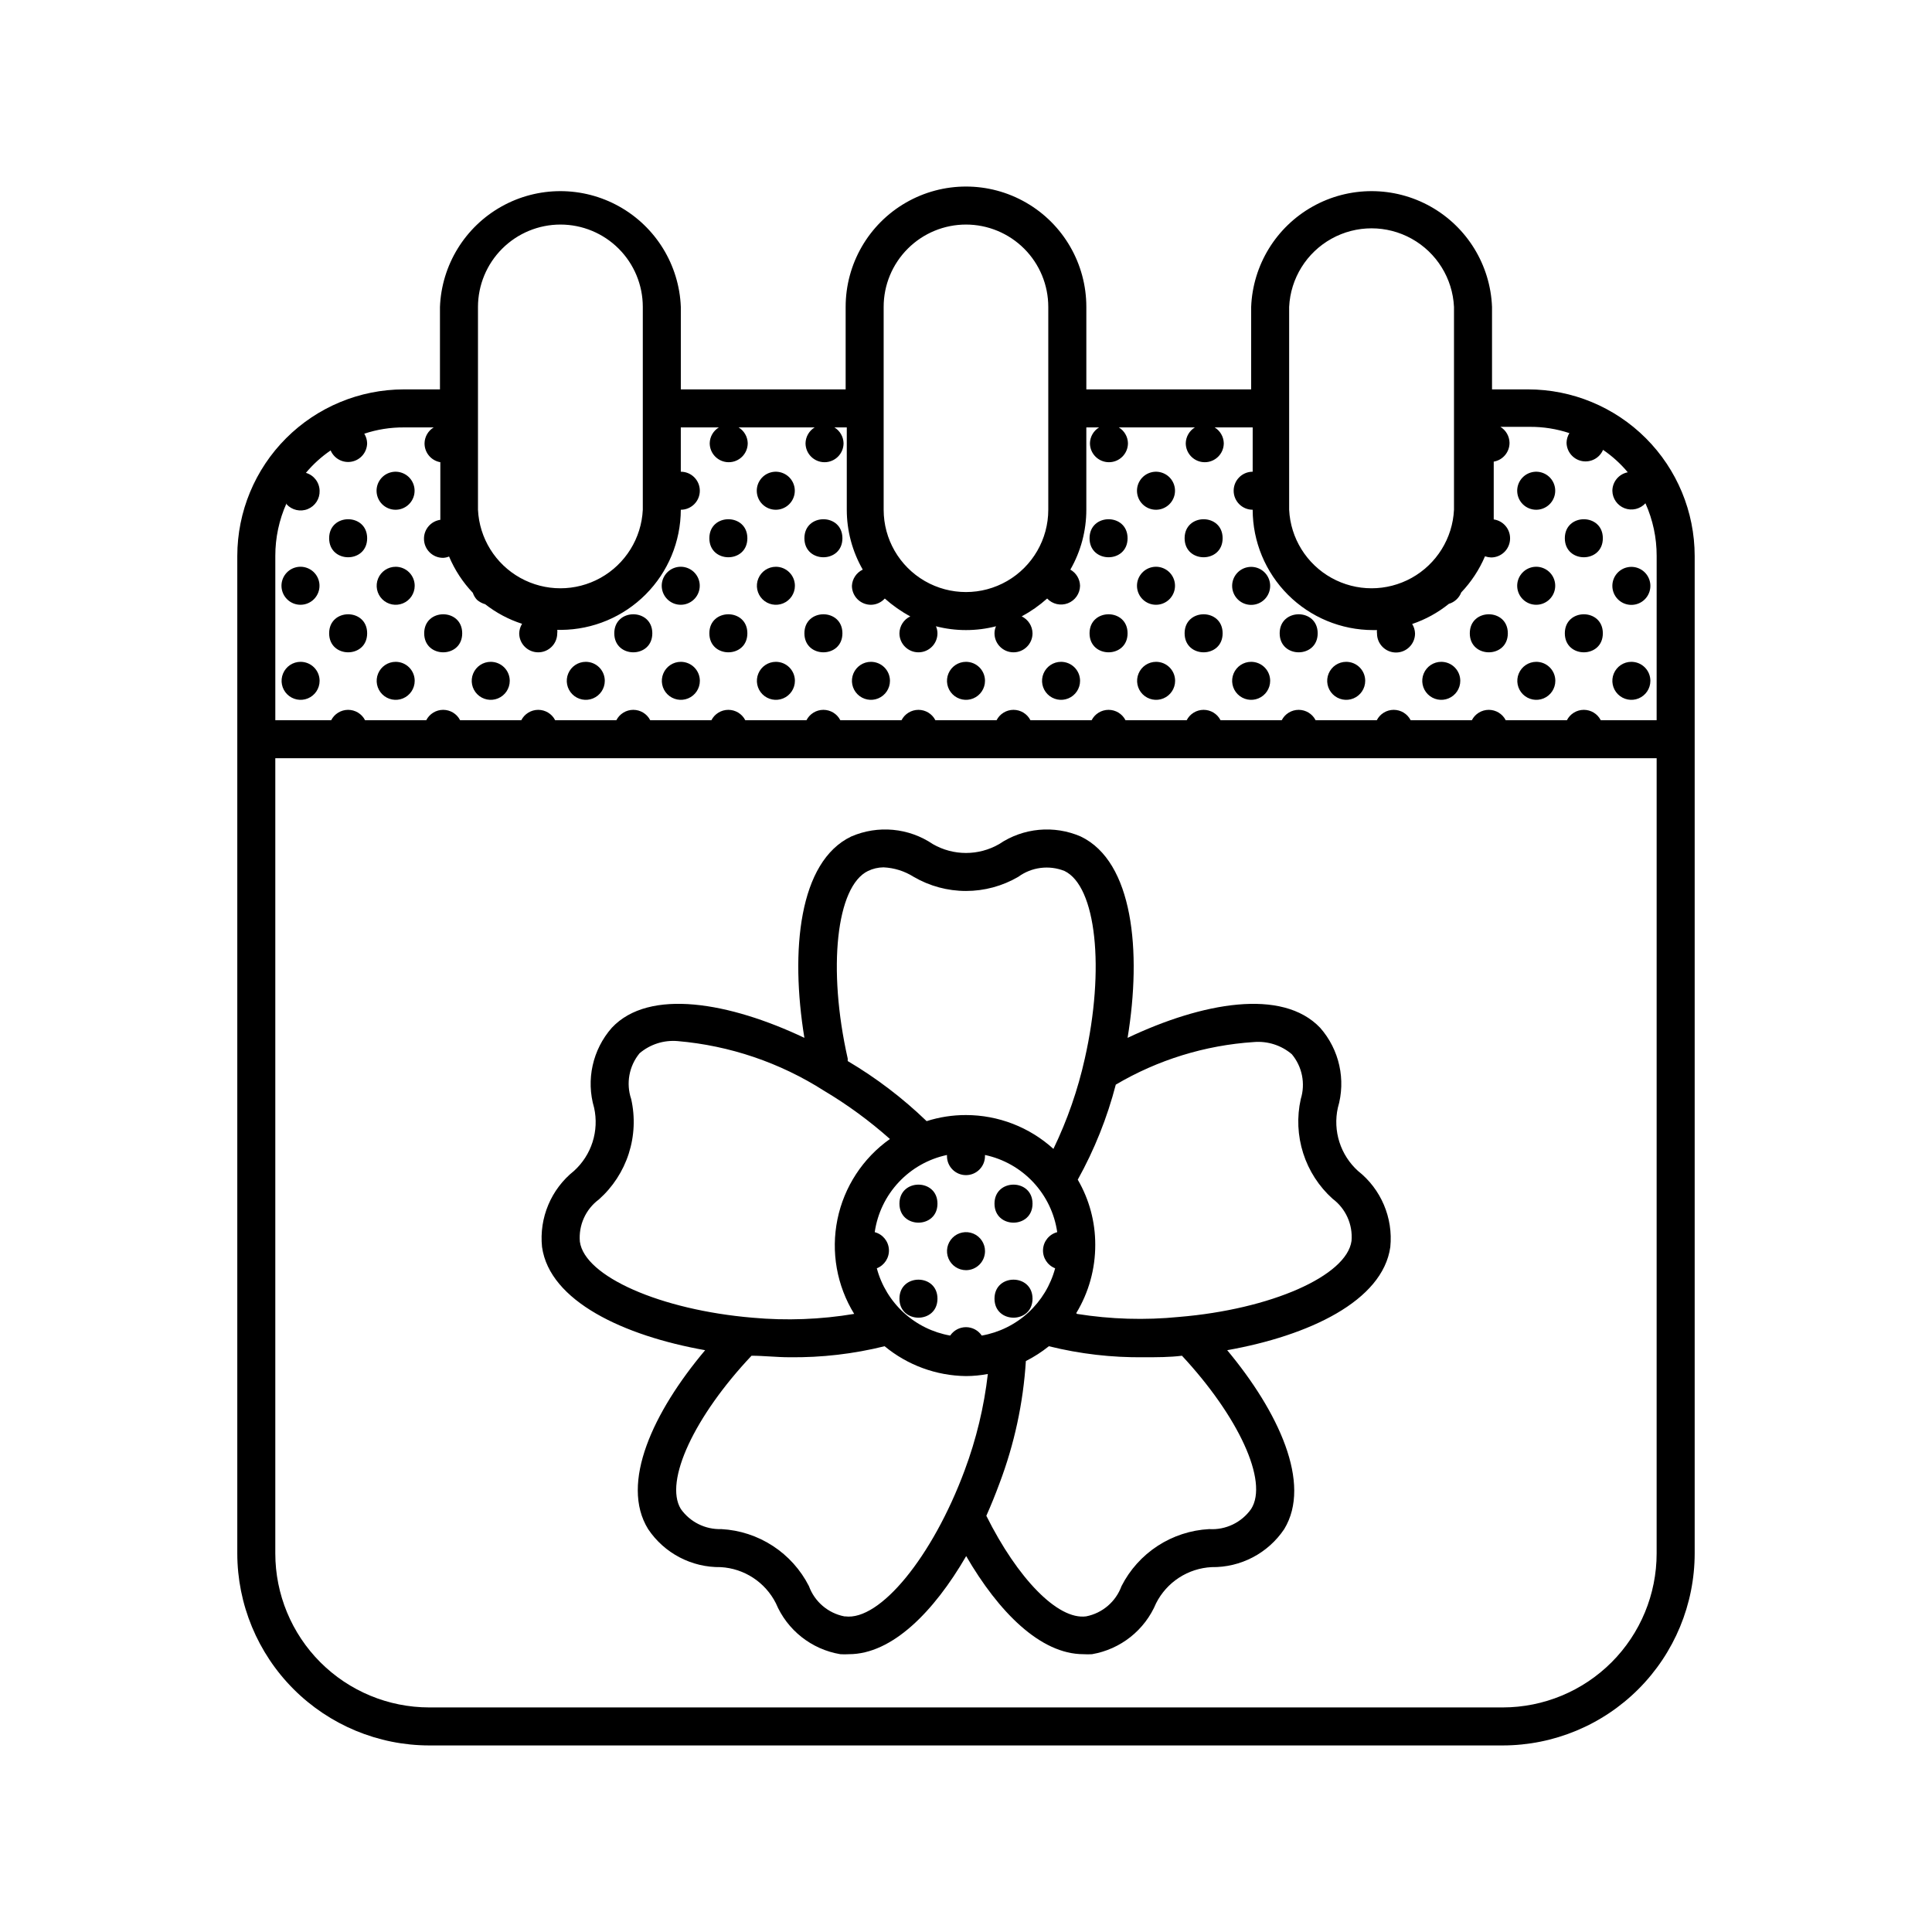 <?xml version="1.0" encoding="UTF-8"?>
<!-- Uploaded to: ICON Repo, www.iconrepo.com, Generator: ICON Repo Mixer Tools -->
<svg fill="#000000" width="800px" height="800px" version="1.1" viewBox="144 144 512 512" xmlns="http://www.w3.org/2000/svg">
 <g>
  <path d="m576.33 319.39c-2.039 0-3.875 1.227-4.656 3.109-0.777 1.883-0.348 4.047 1.094 5.488 1.441 1.441 3.609 1.875 5.492 1.094 1.879-0.781 3.109-2.617 3.109-4.656 0-1.336-0.531-2.617-1.477-3.562-0.945-0.945-2.227-1.473-3.562-1.473z"/>
  <path d="m568.77 286.64c0 6.719-10.074 6.719-10.074 0 0-6.715 10.074-6.715 10.074 0"/>
  <path d="m568.77 311.83c0 6.719-10.074 6.719-10.074 0s10.074-6.719 10.074 0"/>
  <path d="m551.14 319.39c-2.035 0-3.875 1.227-4.652 3.109-0.781 1.883-0.352 4.047 1.09 5.488 1.441 1.441 3.609 1.875 5.492 1.094 1.883-0.781 3.109-2.617 3.109-4.656 0-1.336-0.531-2.617-1.477-3.562-0.945-0.945-2.227-1.473-3.562-1.473z"/>
  <path d="m572.75 302.81c1.691 1.707 4.356 1.98 6.359 0.656 2.004-1.328 2.793-3.883 1.883-6.109-0.91-2.223-3.262-3.496-5.621-3.039-2.359 0.453-4.066 2.512-4.082 4.918-0.008 1.336 0.52 2.625 1.461 3.574z"/>
  <path d="m551.14 279.09c2.402-0.016 4.461-1.723 4.918-4.082 0.457-2.359-0.816-4.715-3.043-5.621-2.223-0.91-4.777-0.121-6.106 1.883-1.324 2.004-1.051 4.664 0.652 6.359 0.953 0.941 2.238 1.469 3.578 1.461z"/>
  <path d="m543.59 311.83c0 6.719-10.078 6.719-10.078 0s10.078-6.719 10.078 0"/>
  <path d="m525.95 319.39c-2.035 0-3.875 1.227-4.652 3.109-0.781 1.883-0.348 4.047 1.09 5.488 1.441 1.441 3.609 1.875 5.492 1.094 1.883-0.781 3.109-2.617 3.109-4.656 0-1.336-0.531-2.617-1.477-3.562-0.941-0.945-2.227-1.473-3.562-1.473z"/>
  <path d="m551.14 304.27c2.402-0.012 4.461-1.723 4.918-4.082 0.457-2.356-0.816-4.711-3.043-5.617-2.223-0.91-4.777-0.121-6.106 1.883-1.324 2.004-1.051 4.664 0.652 6.356 0.953 0.945 2.238 1.469 3.578 1.461z"/>
  <path d="m500.76 319.39c-2.039 0-3.875 1.227-4.656 3.109s-0.348 4.047 1.094 5.488c1.441 1.441 3.606 1.875 5.488 1.094s3.109-2.617 3.109-4.656c0-1.336-0.527-2.617-1.473-3.562-0.945-0.945-2.227-1.473-3.562-1.473z"/>
  <path d="m493.2 311.83c0 6.719-10.074 6.719-10.074 0s10.074-6.719 10.074 0"/>
  <path d="m475.57 319.39c-2.039 0-3.875 1.227-4.656 3.109-0.777 1.883-0.348 4.047 1.094 5.488 1.441 1.441 3.609 1.875 5.488 1.094 1.883-0.781 3.113-2.617 3.113-4.656 0-1.336-0.531-2.617-1.477-3.562-0.945-0.945-2.227-1.473-3.562-1.473z"/>
  <path d="m468.01 286.64c0 6.719-10.074 6.719-10.074 0 0-6.715 10.074-6.715 10.074 0"/>
  <path d="m468.01 311.83c0 6.719-10.074 6.719-10.074 0s10.074-6.719 10.074 0"/>
  <path d="m450.38 319.39c-2.039 0-3.875 1.227-4.652 3.109-0.781 1.883-0.352 4.047 1.09 5.488 1.441 1.441 3.609 1.875 5.492 1.094 1.883-0.781 3.109-2.617 3.109-4.656 0-1.336-0.531-2.617-1.477-3.562-0.945-0.945-2.227-1.473-3.562-1.473z"/>
  <path d="m471.99 302.81c1.691 1.707 4.356 1.98 6.359 0.656 2.004-1.328 2.789-3.883 1.883-6.109-0.91-2.223-3.262-3.496-5.621-3.039-2.359 0.453-4.066 2.512-4.082 4.918-0.008 1.336 0.52 2.625 1.461 3.574z"/>
  <path d="m442.82 286.64c0 6.719-10.078 6.719-10.078 0 0-6.715 10.078-6.715 10.078 0"/>
  <path d="m450.38 279.09c2.402-0.016 4.461-1.723 4.918-4.082s-0.816-4.715-3.043-5.621c-2.223-0.91-4.777-0.121-6.106 1.883-1.324 2.004-1.051 4.664 0.652 6.359 0.953 0.941 2.238 1.469 3.578 1.461z"/>
  <path d="m442.82 311.83c0 6.719-10.078 6.719-10.078 0s10.078-6.719 10.078 0"/>
  <path d="m425.19 319.39c-2.035 0-3.875 1.227-4.652 3.109-0.781 1.883-0.348 4.047 1.09 5.488 1.441 1.441 3.609 1.875 5.492 1.094 1.883-0.781 3.109-2.617 3.109-4.656 0-1.336-0.531-2.617-1.477-3.562-0.945-0.945-2.227-1.473-3.562-1.473z"/>
  <path d="m450.38 304.27c2.402-0.012 4.461-1.723 4.918-4.082 0.457-2.356-0.816-4.711-3.043-5.617-2.223-0.91-4.777-0.121-6.106 1.883-1.324 2.004-1.051 4.664 0.652 6.356 0.953 0.945 2.238 1.469 3.578 1.461z"/>
  <path d="m400 319.39c-2.039 0-3.875 1.227-4.656 3.109s-0.348 4.047 1.094 5.488c1.438 1.441 3.606 1.875 5.488 1.094 1.883-0.781 3.109-2.617 3.109-4.656 0-1.336-0.531-2.617-1.473-3.562-0.945-0.945-2.227-1.473-3.562-1.473z"/>
  <path d="m374.81 319.39c-2.039 0-3.875 1.227-4.656 3.109-0.777 1.883-0.348 4.047 1.094 5.488 1.441 1.441 3.606 1.875 5.488 1.094s3.113-2.617 3.113-4.656c0-1.336-0.531-2.617-1.477-3.562-0.945-0.945-2.227-1.473-3.562-1.473z"/>
  <path d="m367.25 286.64c0 6.719-10.074 6.719-10.074 0 0-6.715 10.074-6.715 10.074 0"/>
  <path d="m349.62 294.2c-2.039 0-3.875 1.227-4.652 3.109-0.781 1.883-0.352 4.051 1.09 5.492 1.441 1.438 3.609 1.871 5.492 1.09 1.883-0.777 3.109-2.617 3.109-4.652 0-1.336-0.531-2.621-1.477-3.562-0.945-0.945-2.227-1.477-3.562-1.477z"/>
  <path d="m367.25 311.83c0 6.719-10.074 6.719-10.074 0s10.074-6.719 10.074 0"/>
  <path d="m349.62 319.39c-2.039 0-3.875 1.227-4.652 3.109-0.781 1.883-0.352 4.047 1.09 5.488 1.441 1.441 3.609 1.875 5.492 1.094s3.109-2.617 3.109-4.656c0-1.336-0.531-2.617-1.477-3.562-0.945-0.945-2.227-1.473-3.562-1.473z"/>
  <path d="m342.06 286.64c0 6.719-10.074 6.719-10.074 0 0-6.715 10.074-6.715 10.074 0"/>
  <path d="m349.62 279.09c2.402-0.016 4.461-1.723 4.918-4.082 0.457-2.359-0.816-4.715-3.043-5.621-2.223-0.91-4.781-0.121-6.106 1.883s-1.051 4.664 0.652 6.359c0.953 0.941 2.238 1.469 3.578 1.461z"/>
  <path d="m342.06 311.83c0 6.719-10.074 6.719-10.074 0s10.074-6.719 10.074 0"/>
  <path d="m324.43 319.39c-2.035 0-3.875 1.227-4.652 3.109-0.781 1.883-0.352 4.047 1.09 5.488 1.441 1.441 3.609 1.875 5.492 1.094 1.883-0.781 3.109-2.617 3.109-4.656 0-1.336-0.531-2.617-1.477-3.562-0.945-0.945-2.227-1.473-3.562-1.473z"/>
  <path d="m316.87 311.83c0 6.719-10.078 6.719-10.078 0s10.078-6.719 10.078 0"/>
  <path d="m299.24 319.39c-2.039 0-3.875 1.227-4.656 3.109s-0.348 4.047 1.094 5.488c1.438 1.441 3.606 1.875 5.488 1.094 1.883-0.781 3.109-2.617 3.109-4.656 0-1.336-0.531-2.617-1.473-3.562-0.945-0.945-2.227-1.473-3.562-1.473z"/>
  <path d="m324.43 304.27c2.402-0.012 4.461-1.723 4.918-4.082 0.457-2.356-0.816-4.711-3.039-5.617-2.227-0.91-4.781-0.121-6.109 1.883-1.324 2.004-1.051 4.664 0.656 6.356 0.949 0.945 2.238 1.469 3.574 1.461z"/>
  <path d="m274.05 319.39c-2.039 0-3.875 1.227-4.656 3.109-0.777 1.883-0.348 4.047 1.094 5.488 1.441 1.441 3.606 1.875 5.488 1.094 1.883-0.781 3.113-2.617 3.113-4.656 0-1.336-0.531-2.617-1.477-3.562-0.945-0.945-2.227-1.473-3.562-1.473z"/>
  <path d="m248.86 294.2c-2.039 0-3.875 1.227-4.656 3.109-0.777 1.883-0.348 4.051 1.094 5.492 1.441 1.438 3.609 1.871 5.492 1.09 1.883-0.777 3.109-2.617 3.109-4.652 0-1.336-0.531-2.621-1.477-3.562-0.945-0.945-2.227-1.477-3.562-1.477z"/>
  <path d="m266.49 311.83c0 6.719-10.074 6.719-10.074 0s10.074-6.719 10.074 0"/>
  <path d="m248.86 319.39c-2.039 0-3.875 1.227-4.656 3.109-0.777 1.883-0.348 4.047 1.094 5.488 1.441 1.441 3.609 1.875 5.492 1.094 1.883-0.781 3.109-2.617 3.109-4.656 0-1.336-0.531-2.617-1.477-3.562-0.945-0.945-2.227-1.473-3.562-1.473z"/>
  <path d="m241.3 286.64c0 6.719-10.074 6.719-10.074 0 0-6.715 10.074-6.715 10.074 0"/>
  <path d="m248.86 279.09c2.402-0.016 4.461-1.723 4.918-4.082 0.457-2.359-0.816-4.715-3.043-5.621-2.223-0.91-4.781-0.121-6.106 1.883s-1.051 4.664 0.652 6.359c0.953 0.941 2.238 1.469 3.578 1.461z"/>
  <path d="m241.3 311.83c0 6.719-10.074 6.719-10.074 0s10.074-6.719 10.074 0"/>
  <path d="m223.66 319.39c-2.035 0-3.875 1.227-4.652 3.109-0.781 1.883-0.352 4.047 1.09 5.488 1.441 1.441 3.609 1.875 5.492 1.094s3.109-2.617 3.109-4.656c0-1.336-0.531-2.617-1.477-3.562-0.945-0.945-2.227-1.473-3.562-1.473z"/>
  <path d="m223.66 304.27c2.402-0.012 4.461-1.723 4.918-4.082 0.457-2.356-0.816-4.711-3.039-5.617-2.227-0.91-4.781-0.121-6.109 1.883-1.324 2.004-1.051 4.664 0.656 6.356 0.949 0.945 2.234 1.469 3.574 1.461z"/>
  <path d="m251.02 247.19c-11.703 0.016-22.922 4.668-31.195 12.941-8.273 8.273-12.926 19.492-12.941 31.195v264.35c0.016 13.484 5.375 26.41 14.902 35.949 9.527 9.539 22.449 14.91 35.934 14.934h284.55c13.484-0.023 26.406-5.394 35.934-14.934 9.531-9.539 14.887-22.465 14.902-35.949v-264.35c-0.016-11.703-4.668-22.922-12.941-31.195-8.273-8.273-19.492-12.926-31.191-12.941h-9.574v-21.863c-0.441-11.102-6.617-21.176-16.312-26.602-9.695-5.43-21.512-5.43-31.207 0-9.695 5.426-15.871 15.5-16.312 26.602v21.867l-43.68-0.004v-21.863c0-11.395-6.078-21.922-15.945-27.617-9.867-5.699-22.023-5.699-31.891 0-9.867 5.695-15.949 16.223-15.949 27.617v21.867l-43.68-0.004v-21.863c-0.441-11.102-6.617-21.176-16.312-26.602-9.695-5.43-21.512-5.43-31.207 0-9.691 5.426-15.871 15.5-16.312 26.602v21.867zm41.512-43.68c5.785 0 11.336 2.301 15.426 6.391 4.09 4.09 6.391 9.641 6.391 15.426v53.758c-0.363 7.551-4.606 14.383-11.211 18.059-6.609 3.676-14.648 3.676-21.258 0-6.609-3.676-10.848-10.508-11.211-18.059v-53.758c0.012-5.789 2.32-11.34 6.422-15.43 4.098-4.09 9.652-6.387 15.441-6.387zm107.46 0c5.785 0 11.332 2.301 15.426 6.391 4.09 4.09 6.387 9.641 6.387 15.426v53.758c0 7.793-4.156 14.992-10.906 18.891-6.75 3.898-15.066 3.898-21.816 0-6.75-3.898-10.906-11.098-10.906-18.891v-53.758c0-5.785 2.297-11.336 6.391-15.426 4.09-4.09 9.637-6.391 15.426-6.391zm129.33 21.816v53.758c-0.363 7.551-4.606 14.383-11.215 18.059s-14.648 3.676-21.254 0c-6.609-3.676-10.852-10.508-11.215-18.059v-53.758c0.363-7.555 4.606-14.383 11.215-18.059 6.606-3.676 14.645-3.676 21.254 0s10.852 10.504 11.215 18.059zm53.703 330.35c0 10.812-4.293 21.188-11.934 28.84-7.641 7.648-18.008 11.957-28.824 11.969h-284.55c-10.812-0.012-21.18-4.32-28.824-11.969-7.641-7.652-11.934-18.027-11.934-28.84v-210.74h366.07zm0-220.82h-14.812c-0.859-1.684-2.59-2.742-4.481-2.742s-3.625 1.059-4.484 2.742h-16.223c-0.863-1.684-2.594-2.742-4.484-2.742s-3.621 1.059-4.484 2.742h-16.223c-0.863-1.684-2.594-2.742-4.484-2.742s-3.621 1.059-4.484 2.742h-16.223c-0.863-1.684-2.594-2.742-4.484-2.742-1.891 0-3.621 1.059-4.484 2.742h-16.223c-0.859-1.684-2.594-2.742-4.481-2.742-1.891 0-3.625 1.059-4.484 2.742h-16.223c-0.863-1.684-2.594-2.742-4.484-2.742s-3.621 1.059-4.484 2.742h-16.223c-0.863-1.684-2.594-2.742-4.484-2.742s-3.621 1.059-4.484 2.742h-16.223c-0.863-1.684-2.594-2.742-4.484-2.742s-3.621 1.059-4.484 2.742h-16.223c-0.859-1.684-2.594-2.742-4.484-2.742-1.887 0-3.621 1.059-4.481 2.742h-16.223c-0.863-1.684-2.594-2.742-4.484-2.742-1.891 0-3.621 1.059-4.484 2.742h-16.223c-0.863-1.684-2.594-2.742-4.484-2.742s-3.621 1.059-4.484 2.742h-16.223c-0.863-1.684-2.594-2.742-4.484-2.742s-3.621 1.059-4.484 2.742h-16.223c-0.859-1.684-2.594-2.742-4.484-2.742s-3.621 1.059-4.481 2.742h-16.223c-0.863-1.684-2.594-2.742-4.484-2.742s-3.625 1.059-4.484 2.742h-14.812v-43.527c-0.008-4.812 1.004-9.566 2.973-13.957 0.016 0.082 0.016 0.168 0 0.254 1.422 1.566 3.676 2.078 5.637 1.277 1.957-0.801 3.211-2.738 3.129-4.856-0.043-2.203-1.512-4.121-3.629-4.738 1.898-2.273 4.102-4.273 6.551-5.941 0.934 2.191 3.277 3.43 5.613 2.965 2.34-0.461 4.031-2.5 4.059-4.883-0.023-0.891-0.285-1.758-0.754-2.516 3.379-1.125 6.918-1.688 10.48-1.664h7.91c-1.469 0.891-2.379 2.465-2.422 4.18-0.035 2.481 1.738 4.617 4.184 5.039v12.598 2.672-0.004c-2.504 0.355-4.359 2.512-4.332 5.039 0 1.336 0.531 2.617 1.477 3.562 0.941 0.945 2.223 1.477 3.562 1.477 0.555-0.016 1.102-0.137 1.609-0.355 1.5 3.566 3.633 6.824 6.297 9.625 0.23 0.695 0.609 1.328 1.109 1.863 0.629 0.539 1.367 0.938 2.168 1.16 2.926 2.289 6.234 4.047 9.773 5.188-0.473 0.758-0.73 1.629-0.758 2.519 0 2.781 2.258 5.039 5.039 5.039 2.785 0 5.039-2.258 5.039-5.039 0.047-0.301 0.047-0.605 0-0.906h1.059c8.41-0.066 16.453-3.449 22.387-9.41s9.277-14.02 9.301-22.43c2.785 0 5.039-2.258 5.039-5.039 0-2.785-2.254-5.039-5.039-5.039v-11.738h10.078c-1.465 0.891-2.379 2.465-2.418 4.18 0 2.785 2.254 5.039 5.039 5.039 2.781 0 5.035-2.254 5.035-5.039-0.039-1.715-0.953-3.289-2.418-4.18h20.152c-1.465 0.891-2.375 2.465-2.418 4.18 0 2.785 2.258 5.039 5.039 5.039s5.039-2.254 5.039-5.039c-0.043-1.715-0.953-3.289-2.418-4.18h3.273v21.816c0 5.566 1.461 11.039 4.231 15.867-1.668 0.793-2.773 2.438-2.871 4.285 0 1.336 0.531 2.617 1.477 3.562 0.945 0.941 2.227 1.473 3.562 1.473 1.402-0.016 2.738-0.617 3.676-1.66 2.059 1.836 4.324 3.426 6.754 4.734-1.734 0.824-2.848 2.566-2.875 4.484 0 2.781 2.258 5.039 5.039 5.039 2.785 0 5.039-2.258 5.039-5.039-0.004-0.645-0.141-1.277-0.402-1.863 5.223 1.344 10.699 1.344 15.918 0-0.262 0.586-0.398 1.219-0.402 1.863 0 2.781 2.258 5.039 5.039 5.039s5.039-2.258 5.039-5.039c-0.027-1.918-1.141-3.66-2.871-4.484 2.426-1.309 4.691-2.898 6.75-4.734 1.402 1.5 3.582 1.996 5.496 1.254 1.918-0.742 3.191-2.574 3.219-4.629-0.039-1.781-1.016-3.41-2.57-4.285 2.773-4.828 4.234-10.301 4.234-15.867v-21.816h3.375c-1.465 0.891-2.379 2.465-2.418 4.18 0 2.785 2.254 5.039 5.039 5.039 2.781 0 5.035-2.254 5.035-5.039-0.039-1.715-0.953-3.289-2.418-4.18h20.152c-1.465 0.891-2.375 2.465-2.418 4.18 0 2.785 2.258 5.039 5.039 5.039s5.039-2.254 5.039-5.039c-0.043-1.715-0.953-3.289-2.418-4.18h10.078l-0.004 11.738c-2.781 0-5.039 2.254-5.039 5.039 0 2.781 2.258 5.039 5.039 5.039 0.012 8.453 3.379 16.555 9.355 22.535 5.977 5.977 14.082 9.34 22.535 9.355h1.059c-0.047 0.301-0.047 0.605 0 0.906 0 2.781 2.258 5.039 5.039 5.039s5.039-2.258 5.039-5.039c-0.027-0.891-0.285-1.762-0.758-2.519 3.531-1.191 6.824-3 9.723-5.34 1.504-0.445 2.715-1.562 3.277-3.023 2.652-2.789 4.785-6.031 6.297-9.574 0.52 0.18 1.062 0.281 1.613 0.305 1.336 0 2.617-0.531 3.562-1.477 0.941-0.945 1.473-2.227 1.473-3.562 0.027-2.527-1.828-4.684-4.332-5.039v-2.672-12.645c2.445-0.418 4.219-2.555 4.184-5.035-0.043-1.715-0.953-3.293-2.418-4.184h7.809c3.559-0.02 7.098 0.539 10.477 1.664-0.469 0.758-0.73 1.625-0.754 2.519 0.027 2.383 1.723 4.418 4.059 4.883 2.34 0.461 4.68-0.777 5.613-2.969 2.449 1.668 4.652 3.668 6.551 5.945-2.348 0.453-4.055 2.496-4.082 4.887 0.027 2.07 1.316 3.914 3.25 4.648 1.938 0.734 4.125 0.207 5.516-1.324 1.969 4.391 2.984 9.145 2.973 13.957z"/>
  <path d="m503.88 454.31c-2.285-2.07-3.984-4.707-4.922-7.644s-1.082-6.07-0.418-9.082c2.188-7.406 0.418-15.414-4.684-21.211-10.078-10.578-31.285-6.699-51.035 2.672 3.777-22.973 1.461-46.703-12.395-53.352v-0.004c-7.09-3.082-15.266-2.32-21.664 2.016-5.43 3.121-12.105 3.121-17.535 0-6.398-4.336-14.57-5.098-21.66-2.016-13.855 6.648-16.172 30.23-12.395 53.352-19.75-9.371-41.109-13.25-51.035-2.672v0.004c-5.106 5.797-6.875 13.805-4.688 21.211 0.664 3.012 0.52 6.144-0.418 9.082s-2.637 5.574-4.922 7.644c-6.07 4.836-9.262 12.434-8.465 20.152 2.016 14.359 21.664 23.527 43.227 27.355-13.754 16.324-22.621 35.266-15.113 47.41 4.289 6.406 11.535 10.199 19.246 10.078 6.231 0.352 11.797 4 14.609 9.57 3.004 7.133 9.449 12.227 17.078 13.504 0.758 0.047 1.512 0.047 2.269 0 11.438 0 22.52-11.234 31.086-25.996 8.566 14.762 19.648 25.996 31.086 25.996h-0.004c0.758 0.047 1.512 0.047 2.269 0 7.594-1.309 13.992-6.398 16.977-13.504 1.391-2.75 3.484-5.086 6.066-6.766 2.586-1.68 5.566-2.648 8.645-2.805 7.711 0.121 14.957-3.672 19.246-10.078 7.356-12.09-1.512-31.086-15.113-47.41 21.562-3.828 41.211-13 43.227-27.355 0.773-7.738-2.457-15.336-8.566-20.152zm-28.312 89.578c-2.531 3.594-6.746 5.617-11.133 5.34-4.859 0.258-9.562 1.793-13.641 4.445-4.074 2.652-7.383 6.332-9.586 10.668-1.508 4.129-5.062 7.168-9.371 8.012-7.508 1.008-18.188-10.078-26.449-26.652 1.258-2.82 2.418-5.691 3.477-8.566v0.004c3.941-10.406 6.305-21.344 7-32.445 2.164-1.098 4.207-2.414 6.098-3.93 8.238 2.043 16.703 3.027 25.191 2.922 3.477 0 6.852 0 10.078-0.402 14.859 15.969 23.02 33.25 18.336 40.605zm-107.82 28.465c-4.309-0.844-7.863-3.883-9.371-8.012-2.203-4.336-5.512-8.016-9.586-10.668-4.078-2.652-8.781-4.188-13.637-4.445-4.25 0.137-8.281-1.871-10.734-5.34-4.484-7.356 3.68-24.637 18.742-40.605 3.273 0 6.648 0.402 10.078 0.402 8.484 0.105 16.953-0.879 25.188-2.922 6.074 5.023 13.684 7.816 21.566 7.91 1.941-0.008 3.883-0.191 5.793-0.555-1.004 8.73-3.07 17.309-6.148 25.543-8.512 22.922-22.469 39.949-31.688 38.691zm-24.332-79.148c-24.383-2.066-44.488-10.934-45.746-20.152-0.375-4.348 1.531-8.582 5.039-11.184 3.672-3.266 6.402-7.453 7.91-12.133s1.73-9.676 0.652-14.469c-1.41-4.16-0.57-8.75 2.219-12.141 2.793-2.375 6.422-3.539 10.074-3.227 13.805 1.18 27.117 5.695 38.793 13.148 6.219 3.703 12.074 7.988 17.484 12.797-7.176 5.074-12.152 12.691-13.91 21.301-1.762 8.613-0.172 17.57 4.438 25.051-8.906 1.488-17.965 1.828-26.953 1.008zm34.711-119.35c2.844 0.129 5.606 0.996 8.012 2.519 4.203 2.449 8.984 3.742 13.855 3.742 4.867 0 9.648-1.293 13.852-3.742 3.543-2.594 8.168-3.184 12.246-1.562 8.414 4.031 10.781 25.895 5.391 49.727-1.84 8.27-4.633 16.301-8.316 23.93-6.34-5.762-14.602-8.961-23.172-8.969-3.539-0.008-7.059 0.535-10.43 1.613-6.328-6.102-13.344-11.445-20.91-15.922v-0.656c-5.391-23.832-3.023-45.695 5.391-49.727v0.004c1.273-0.617 2.668-0.941 4.082-0.957zm46.047 96.68c-2.113 0.551-3.633 2.402-3.758 4.586-0.129 2.18 1.168 4.195 3.207 4.988-1.207 4.516-3.68 8.594-7.125 11.754-3.445 3.16-7.719 5.269-12.324 6.078-0.934-1.391-2.504-2.227-4.18-2.227-1.68 0-3.246 0.836-4.184 2.227-4.602-0.809-8.879-2.918-12.324-6.078-3.445-3.16-5.918-7.238-7.121-11.754 2.035-0.793 3.332-2.809 3.207-4.988-0.129-2.184-1.648-4.035-3.762-4.586 0.715-4.957 2.934-9.578 6.356-13.234 3.426-3.66 7.887-6.18 12.789-7.219v0.301c0 2.781 2.254 5.039 5.039 5.039 2.781 0 5.035-2.258 5.035-5.039v-0.301c4.902 1.039 9.363 3.559 12.789 7.219 3.422 3.656 5.641 8.277 6.356 13.234zm5.039 21.461c3.316-5.465 5.059-11.742 5.039-18.137 0.012-6.051-1.586-12-4.637-17.23 4.41-7.934 7.797-16.398 10.078-25.188 11.141-6.574 23.668-10.441 36.574-11.285 3.656-0.312 7.285 0.848 10.078 3.223 2.754 3.305 3.644 7.781 2.367 11.891-1.059 4.75-0.836 9.699 0.641 14.336 1.477 4.637 4.16 8.801 7.773 12.062 3.504 2.606 5.41 6.836 5.039 11.184-1.258 9.27-21.363 18.137-45.746 20.152-9 0.895-18.074 0.621-27.004-0.805z"/>
  <path d="m417.63 462.98c0 6.715-10.078 6.715-10.078 0 0-6.719 10.078-6.719 10.078 0"/>
  <path d="m417.63 488.16c0 6.719-10.078 6.719-10.078 0 0-6.715 10.078-6.715 10.078 0"/>
  <path d="m405.04 475.57c0-2.039-1.227-3.875-3.109-4.656-1.883-0.777-4.051-0.348-5.488 1.094-1.441 1.441-1.875 3.609-1.094 5.488 0.781 1.883 2.617 3.113 4.656 3.113 1.336 0 2.617-0.531 3.562-1.477 0.941-0.945 1.473-2.227 1.473-3.562z"/>
  <path d="m392.44 462.98c0 6.715-10.078 6.715-10.078 0 0-6.719 10.078-6.719 10.078 0"/>
  <path d="m392.44 488.16c0 6.719-10.078 6.719-10.078 0 0-6.715 10.078-6.715 10.078 0"/>
 </g>
</svg>
